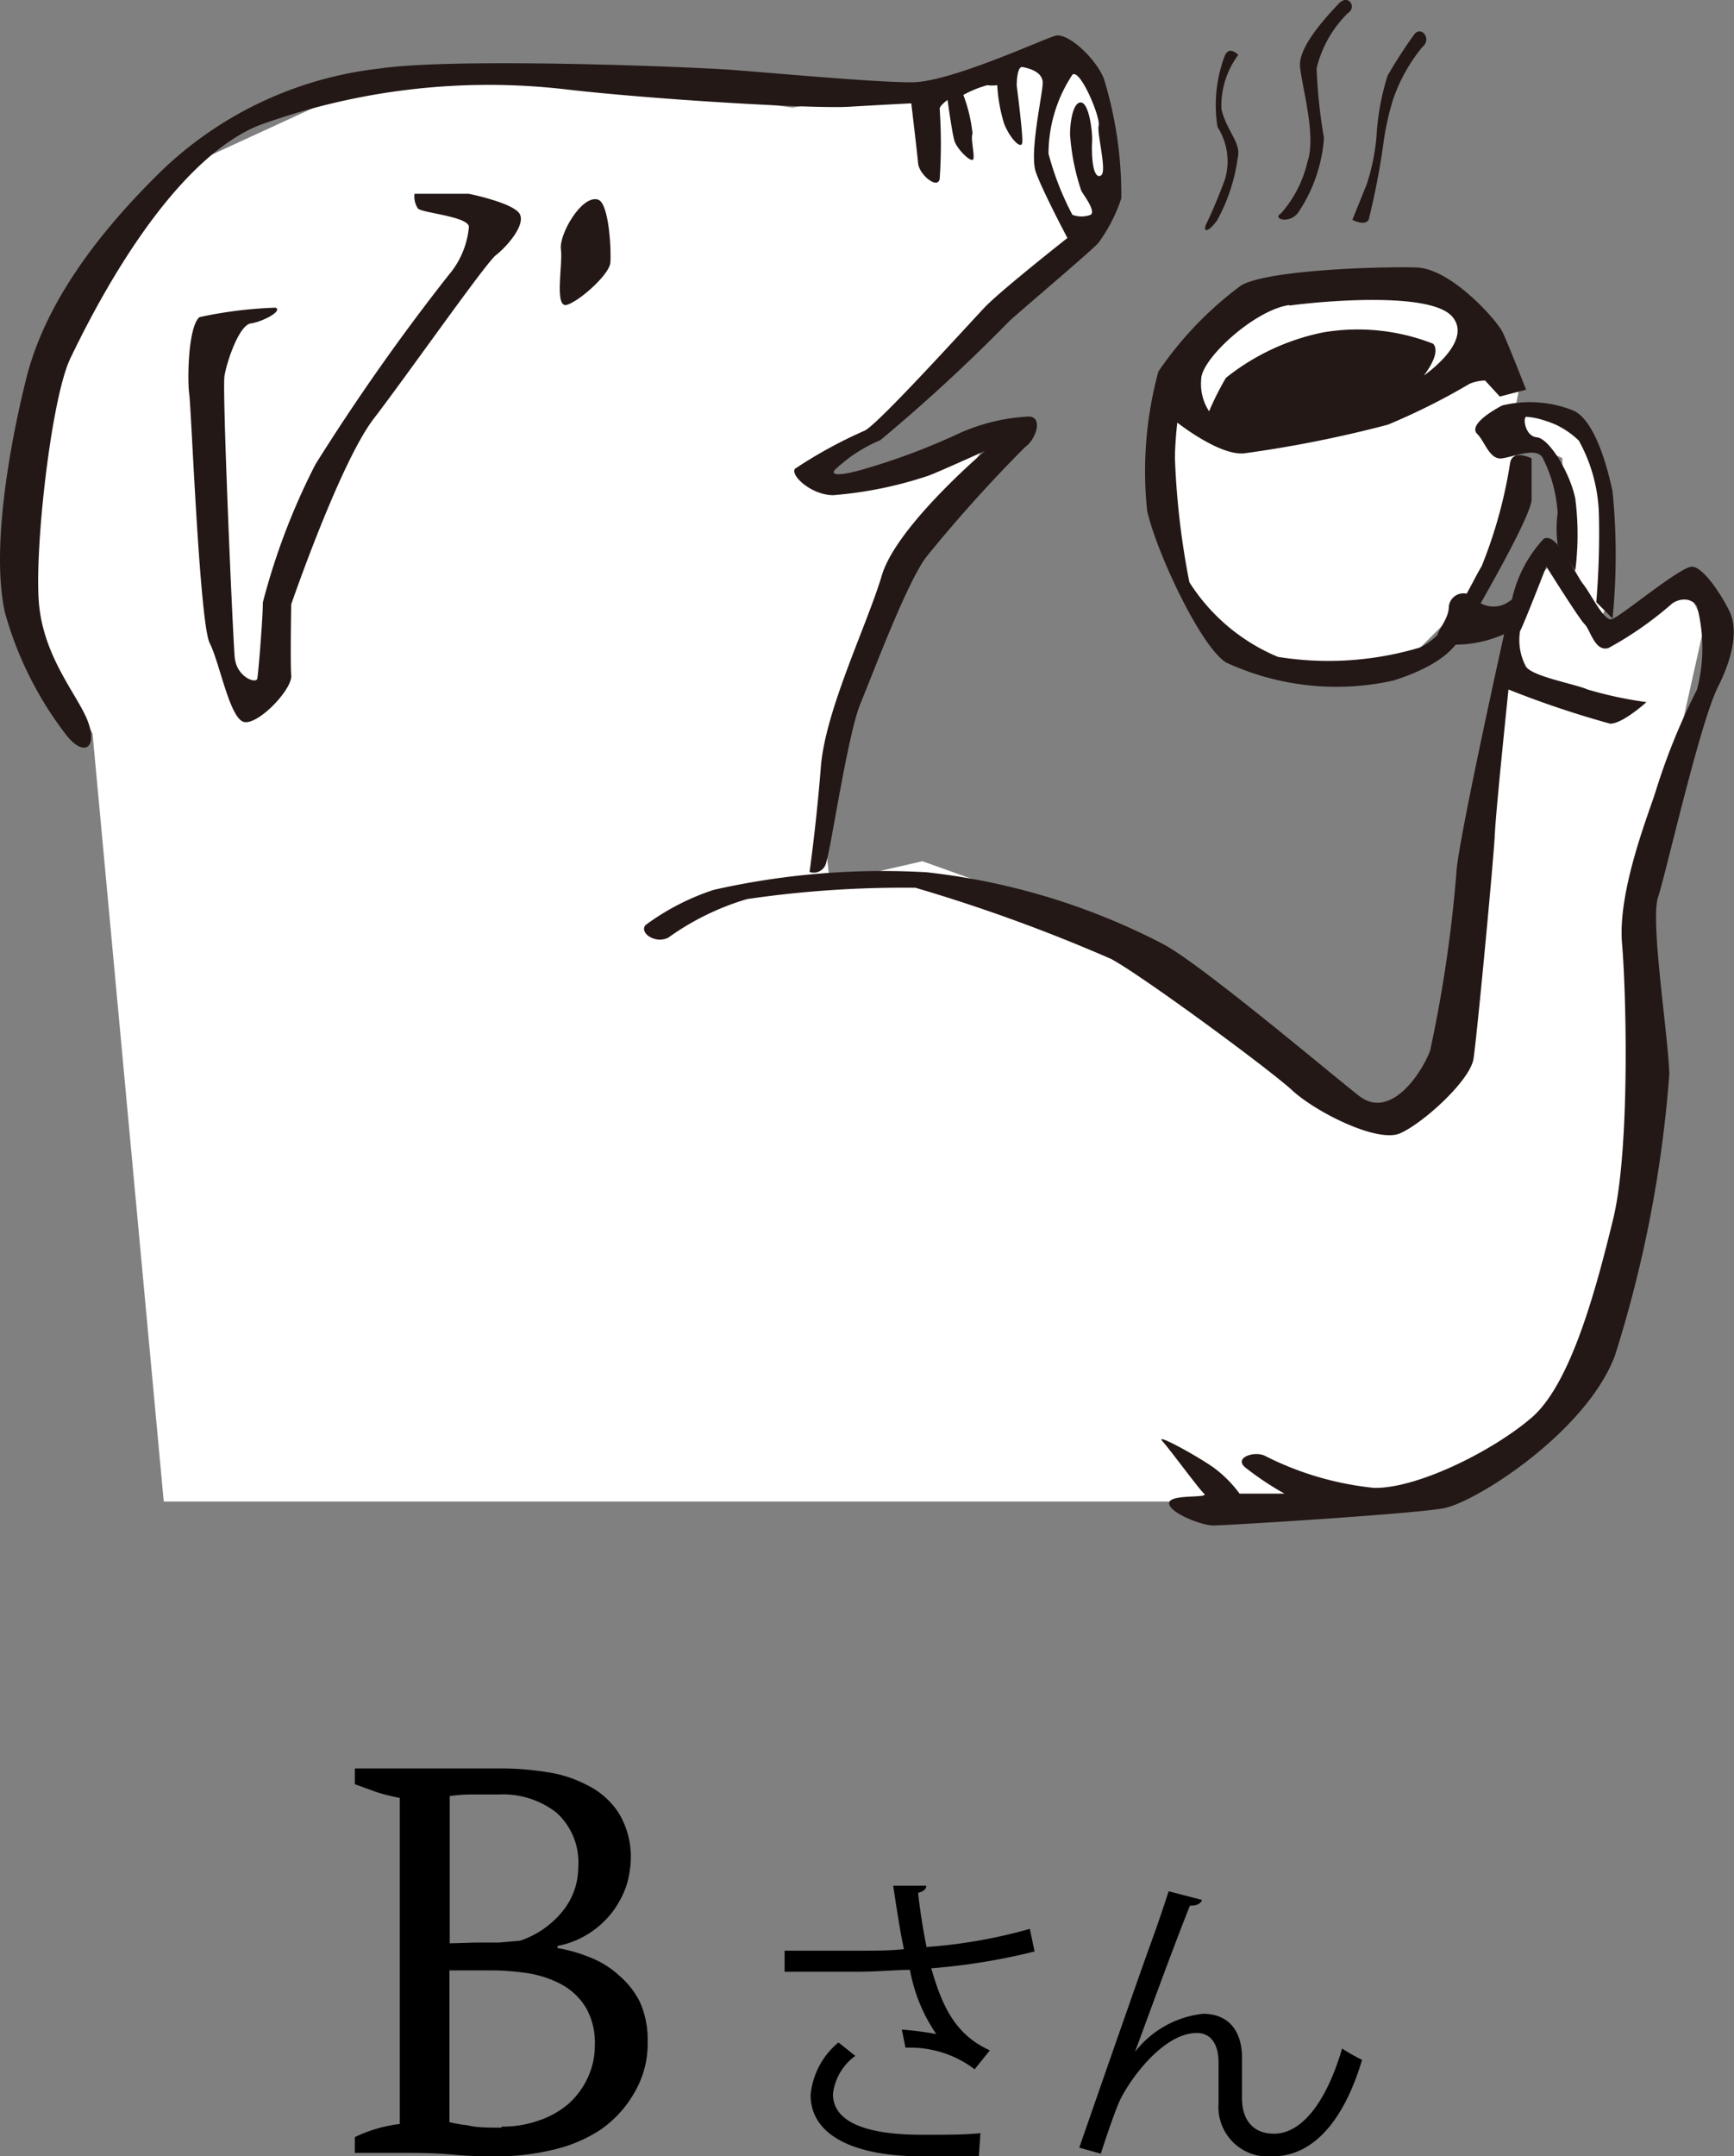 <svg xmlns="http://www.w3.org/2000/svg" viewBox="0 0 65.97 82"><rect x="0" y="0" width="65.97" height="82" fill="#808080" stroke="none"/><defs><style>.cls-1{fill:#fff;}.cls-2{fill:#231815;}</style></defs><g id="レイヤー_2" data-name="レイヤー 2"><g id="文字"><path d="M13.5,81.87v-.6a5.39,5.39,0,0,1,1.71-.5V68.37a7.51,7.51,0,0,1-.85-.21l-.86-.31v-.6h2.22c.26,0,.52,0,.76,0l.76,0,.86,0,1,0a11.16,11.16,0,0,1,1.71.14,4.77,4.77,0,0,1,1.56.51,3,3,0,0,1,1.14,1A3.18,3.18,0,0,1,24,70.59a3.79,3.79,0,0,1-.16,1.09,3.59,3.59,0,0,1-.52,1A3.45,3.45,0,0,1,21.21,74v.08a5.89,5.89,0,0,1,1.25.36,3.51,3.51,0,0,1,1.09.68,3.23,3.23,0,0,1,.79,1,3.48,3.48,0,0,1,.3,1.51,3.66,3.66,0,0,1-.5,1.94A4.3,4.3,0,0,1,22.83,81a5.57,5.57,0,0,1-1.83.76,9,9,0,0,1-2.06.24c-.49,0-1,0-1.66-.06s-1.2-.07-1.77-.07Zm4.64-8,.85,0,.8-.07a3.53,3.53,0,0,0,1.58-1.08A2.65,2.65,0,0,0,22,71a2.55,2.55,0,0,0-.83-2.07,3.31,3.31,0,0,0-2.2-.69c-.44,0-.81,0-1.11,0a6.31,6.31,0,0,0-.75.06v5.6Zm.94,7a4.09,4.09,0,0,0,1.41-.23,3.35,3.35,0,0,0,1.13-.63,3,3,0,0,0,.74-1,2.85,2.85,0,0,0,.27-1.24,2.67,2.67,0,0,0-.32-1.39,2.47,2.47,0,0,0-.88-.88,4.06,4.06,0,0,0-1.27-.45,9.11,9.11,0,0,0-1.5-.12H17.1v5.77a4.78,4.78,0,0,0,.7.12C18.07,80.9,18.5,80.91,19.08,80.91Z"/><path d="M39.36,74.21a23.9,23.9,0,0,1-3.93.64c.46,1.61,1,2.56,2.23,3.12l-.58.72a4.06,4.06,0,0,0-2.63-.82l-.14-.69a12.36,12.36,0,0,1,1.31.17,6.27,6.27,0,0,1-1-2.44c-.53,0-1.25.07-2,.07s-2,0-2.77,0v-.8c.71,0,1.71,0,2.78,0,.6,0,1.29,0,1.76-.06-.14-.63-.27-1.51-.41-2.41l1.26,0c0,.14-.12.22-.31.27.07.67.19,1.41.32,2.06a19.51,19.51,0,0,0,3.93-.69ZM37.24,82c-.56,0-1.16,0-2.19,0-2.46,0-4.21-.75-4.21-2.33a2.93,2.93,0,0,1,1.06-2l.64.51a2.08,2.08,0,0,0-.85,1.45c0,1.17,1.51,1.55,3.38,1.55,1,0,1.63,0,2.23-.06Z"/><path d="M41.06,81.67c.87-2.5,2.32-6.67,2.78-7.93.23-.63.53-1.53.62-1.82l1.27.33c-.06.16-.22.22-.46.22-.65,1.62-1.65,4.38-2.09,5.56h0a3.78,3.78,0,0,1,2.59-1.45c1,0,1.52.69,1.48,1.79l0,1.4c0,.89.46,1.37,1.22,1.37,1.06,0,2-1.22,2.59-3.24a6.4,6.4,0,0,0,.76.43C51.15,80.58,50,82,48.42,82a1.88,1.88,0,0,1-2.06-2c0-.22,0-1.31,0-1.55,0-.75-.31-1.14-.83-1.14-1.35,0-2.72,2-3,2.74-.17.41-.43,1.17-.65,1.85Z"/><polygon class="cls-1" points="57.63 15.62 60.34 16.52 61.24 18.32 61.24 22.83 60.34 24.63 58.54 21.93 59.44 21.03 59.44 19.22 59.44 17.42 57.62 16.59 57.63 15.62"/><polygon class="cls-1" points="50.42 11.11 54.03 11.11 56.73 12.91 57.78 14.86 57.63 15.62 57.63 19.22 55.83 22.83 54.03 24.63 51.32 25.54 46.81 24.63 45.01 21.93 44.11 18.32 45.01 14.71 47.72 11.11 50.42 11.11"/><polygon class="cls-1" points="35.35 3.3 40.5 2.09 41.81 3.62 42.3 7.5 38.66 11.65 35.03 14.81 32.04 17.33 30.78 17.8 32.38 18.32 35.03 17.48 37.8 16.52 36.45 18.43 32.98 24.42 31.48 30.05 31.48 32.75 31.57 33.56 35.09 32.75 43.54 35.77 48.9 39.86 52.53 42.38 54.93 40.87 56.73 31.85 57.63 23.73 58.54 21.93 60.72 24.1 63.95 21.93 64.85 23.73 62.3 35.14 63.05 41.77 59.93 52.63 54.93 57.1 45.91 57.1 6.23 57.1 3.52 27.89 0.82 22.83 1.94 13.07 6.82 6.45 14.35 2.99 21.56 2.99 30.15 4.09 35.35 3.3"/><path class="cls-2" d="M42,3c-.3-.77-1.37-1.77-1.85-1.64s-4,1.77-5.46,1.77-5.21-.35-6.81-.47-10.59-.48-13.47-.05A14.27,14.27,0,0,0,6.13,6.51C3.59,9,1.69,11.63,1,14.39S-.33,21,.19,23.3A13.53,13.53,0,0,0,2.56,28c.68.82,1.16.39.77-.6s-1.68-2.41-1.85-4.48.47-7.79,1.2-9.3S6.26,6.29,9.79,4.79A25.56,25.56,0,0,1,21.63,3.41c3.44.39,9.34.73,10.67.65s2.37-.13,2.37-.13.22,1.85.26,2.28.73,1,.82.6a19.76,19.76,0,0,0,0-2.67c0-.13.3-.34.3-.34s.17,1.25.26,1.55.56.77.69.73-.09-.78,0-1a5.88,5.88,0,0,0-.35-1.47,4.18,4.18,0,0,1,.91-.37,1.51,1.51,0,0,0,.38,0A6.13,6.13,0,0,0,38.2,4.7c.22.56.65,1,.69.73s-.21-2.18-.21-2.18,0-.74.22-.7.77.17.77.6-.52,2.67-.26,3.4,1.2,2.5,1.2,2.5-2.54,2-3.14,2.63-4,4.39-4.56,4.69a17.4,17.4,0,0,0-2.67,1.46c-.17.26.64,1,1.46,1a15.12,15.12,0,0,0,3.62-.74c.34-.12,2.15-.94,2.15-.94S34.11,20,33.55,21.88,31.4,27,31.23,29.16s-.43,4-.43,4a.49.49,0,0,0,.64-.39c.18-.56.82-4.87,1.29-6s1.81-4.73,2.55-5.64A55.4,55.4,0,0,1,39,17c.43-.3.69-1.16.13-1.16a7.33,7.33,0,0,0-2.75.69,25.06,25.06,0,0,1-3.62,1.34c-.56.16-1.21.27-1,0a5.69,5.69,0,0,1,1.73-1.13,65,65,0,0,0,4.9-4.52c.56-.51,3.32-2.84,3.41-3a6,6,0,0,0,.86-1.68A15.08,15.08,0,0,0,42,3Zm-.17,3.7c-.3,0-.3-1-.28-1.33s-.11-1.42-.41-1.47-.43.69-.43,1.21a8.47,8.47,0,0,0,.43,2.15c.13.22.56.78.35.91a1,1,0,0,1-.69,0,10.87,10.87,0,0,1-.91-2.33,5.47,5.47,0,0,1,.91-3c.3-.24,1.08,1.64,1,1.94S42.16,6.64,41.86,6.68Z"/><path class="cls-2" d="M7.59,12.06c-.43.35-.47,2.37-.39,2.93s.39,8.7.78,9.47.77,2.93,1.33,3,1.81-1.25,1.77-1.77,0-2.71,0-2.71,1.85-5.38,3.14-7.06S18.48,10,18.87,9.7s1.12-1.12.91-1.55-1.94-.78-1.94-.78H15.77a.83.83,0,0,0,.13.56c.17.17,1.9.3,1.94.69a3.27,3.27,0,0,1-.78,1.85A82.52,82.52,0,0,0,12,17.66a25.46,25.46,0,0,0-2,5.25c0,.61-.17,2.67-.21,2.89S9,25.75,8.93,25,8.45,14.86,8.54,14.3s.56-1.94,1-2,1.24-.48.94-.6A16.17,16.17,0,0,0,7.59,12.06Z"/><path class="cls-2" d="M22.75,7.59c-.62-.19-1.49,1.33-1.41,1.89s-.27,2.28.24,2.11,1.6-1.16,1.64-1.59S23.18,7.72,22.75,7.59Z"/><path class="cls-2" d="M25.42,35.66a10,10,0,0,1,3-1.47,40.94,40.94,0,0,1,6.41-.43,62.89,62.89,0,0,1,7.45,2.71c1.2.65,6,4.18,6.89,5s3.23,2,4.09,1.63,2.67-2,2.8-2.84.77-7.62.81-8.53.52-5.51.52-5.51a36.9,36.9,0,0,0,3.87,1.3c.48,0,1.38-.82,1.38-.82a14.86,14.86,0,0,1-2.24-.48c-.47-.21-2.19-.51-2.36-.9A2.14,2.14,0,0,1,57.83,24c.13-.22,1-2.46,1-2.46s1.25,2,1.46,2.2.39,1.07.91.9A13.39,13.39,0,0,0,63.56,23c.22-.21.73-.34,1,.05a6.23,6.23,0,0,1,0,3.18A24.44,24.44,0,0,0,63,30.06c-.25.82-1.46,3.79-1.29,5.81s.3,7.88-.34,10.5-1.6,6.25-3.1,7.54-4.39,2.71-6,2.67a11.76,11.76,0,0,1-4.13-1.21c-.39-.21-1.21.05-.77.43a11.47,11.47,0,0,0,1.5,1H47.16a4.64,4.64,0,0,0-1-1c-.61-.43-2.24-1.33-1.94-1s1.38,1.81,1.59,2-1.29,0-1.33.35,1.2.86,1.68.86,7.49-.43,8.74-.65,5.46-2.92,6.54-5.81a46.93,46.93,0,0,0,2.07-10.72c-.05-1.51-.73-5.81-.43-6.71s1.59-6.63,2.28-8,.69-2.29.47-2.8-1-1.77-1.46-1.77-2.76,1.94-3.06,2-.77-.95-1.08-1.34-1-2-1.5-1.72a4.93,4.93,0,0,0-1.21,2.32c-.17.69-2.06,9.22-2.11,10.36a51.57,51.57,0,0,1-1,6.78c-.3.82-1.5,2.67-2.71,1.72s-6-5-7.45-5.77a25.57,25.57,0,0,0-9-2.73,29.19,29.19,0,0,0-8.1.67,9.18,9.18,0,0,0-2.58,1.33C24.3,35.44,24.89,35.91,25.42,35.66Z"/><path class="cls-2" d="M57.15,15.42c-.57.3-1.25.78-.95,1.08s.47,1,.95.93,1.33-.45,1.55,0a5.29,5.29,0,0,1,.56,2.08,4.49,4.49,0,0,0,0,1.19l.67,1a10.67,10.67,0,0,0,0-2.75c-.21-1-1-2.28-1.46-2.32s-.54-.78-.4-.78a3.25,3.25,0,0,1,2,.91,6.12,6.12,0,0,1,.76,2.8,31,31,0,0,1-.1,3.34l.62.62a24.72,24.72,0,0,0,0-4.83c-.3-1.42-.82-2.84-1.55-3.1A4.44,4.44,0,0,0,57.15,15.42Z"/><path class="cls-2" d="M57.45,17.62a17.67,17.67,0,0,1-1.08,3.91c-.47.78-1.21,2.59-2.37,3.1a12.14,12.14,0,0,1-5.38.35,7.33,7.33,0,0,1-3.37-2.84,30,30,0,0,1-.55-4.71c0-.59.09-1.36.09-1.36s1.59,1.26,2.54,1.17a45.59,45.59,0,0,0,5.47-1.09,24.88,24.88,0,0,0,3.1-1.55,1.56,1.56,0,0,1,.6-.13l.56.61,1-.26s-.69-1.77-.9-2.2-1.94-2.41-3.28-2.45-5.68.09-6.67.69a13.53,13.53,0,0,0-3.14,3.27,14.47,14.47,0,0,0-.43,5.27c.3,1.45,2,5.15,3,5.79a10,10,0,0,0,6.37.69c2-.64,2.42-1.37,2.72-1.89s2.54-4.35,2.54-5V17.43S57.53,17.06,57.45,17.62Zm-8.4-6c1.34-.18,5.38-.53,6.2.42s-1.08,2.24-1.08,2.24.69-.86.35-1.21a7.85,7.85,0,0,0-4.18-.43,8.67,8.67,0,0,0-3.7,1.73A10.87,10.87,0,0,0,46,15.64a1.89,1.89,0,0,1-.3-1.21C45.69,13.66,47.72,11.79,49.05,11.6Z"/><path class="cls-2" d="M57.53,22.78a.39.39,0,0,1-.1.08,1,1,0,0,1-1.31-.08.56.56,0,0,0-1,.29c0,.71-1,1.31,0,1.44a4.63,4.63,0,0,0,2.16-.42"/><path class="cls-2" d="M50.92.15c-.4.43-1.53,1.61-1.46,2.38s.63,2.65.28,3.63a4.47,4.47,0,0,1-1,1.95c-.35.21.28.42.63,0a5.79,5.79,0,0,0,1-2.86,20.15,20.15,0,0,1-.28-2.65A4.37,4.37,0,0,1,51.28.5C51.63.29,51.31-.27,50.92.15Z"/><path class="cls-2" d="M53.79,1.33a17.65,17.65,0,0,0-1,1.55,9.33,9.33,0,0,0-.42,2.3A8.13,8.13,0,0,1,52,7l-.55,1.36s.47.25.62,0a28.17,28.17,0,0,0,.56-2.89A10.2,10.2,0,0,1,53,3.78a6.43,6.43,0,0,1,1.12-2C54.49,1.48,54.06.94,53.79,1.33Z"/><path class="cls-2" d="M46.6,2.11a5.31,5.31,0,0,0-.28,2.72,2.41,2.41,0,0,1,.28,2c-.28.76-.56,1.39-.7,1.67s0,.42.4-.11A6.85,6.85,0,0,0,47.09,6c.14-.56-.41-1-.62-1.84a3.21,3.21,0,0,1,.64-2.07S46.78,1.72,46.6,2.11Z"/></g></g></svg>